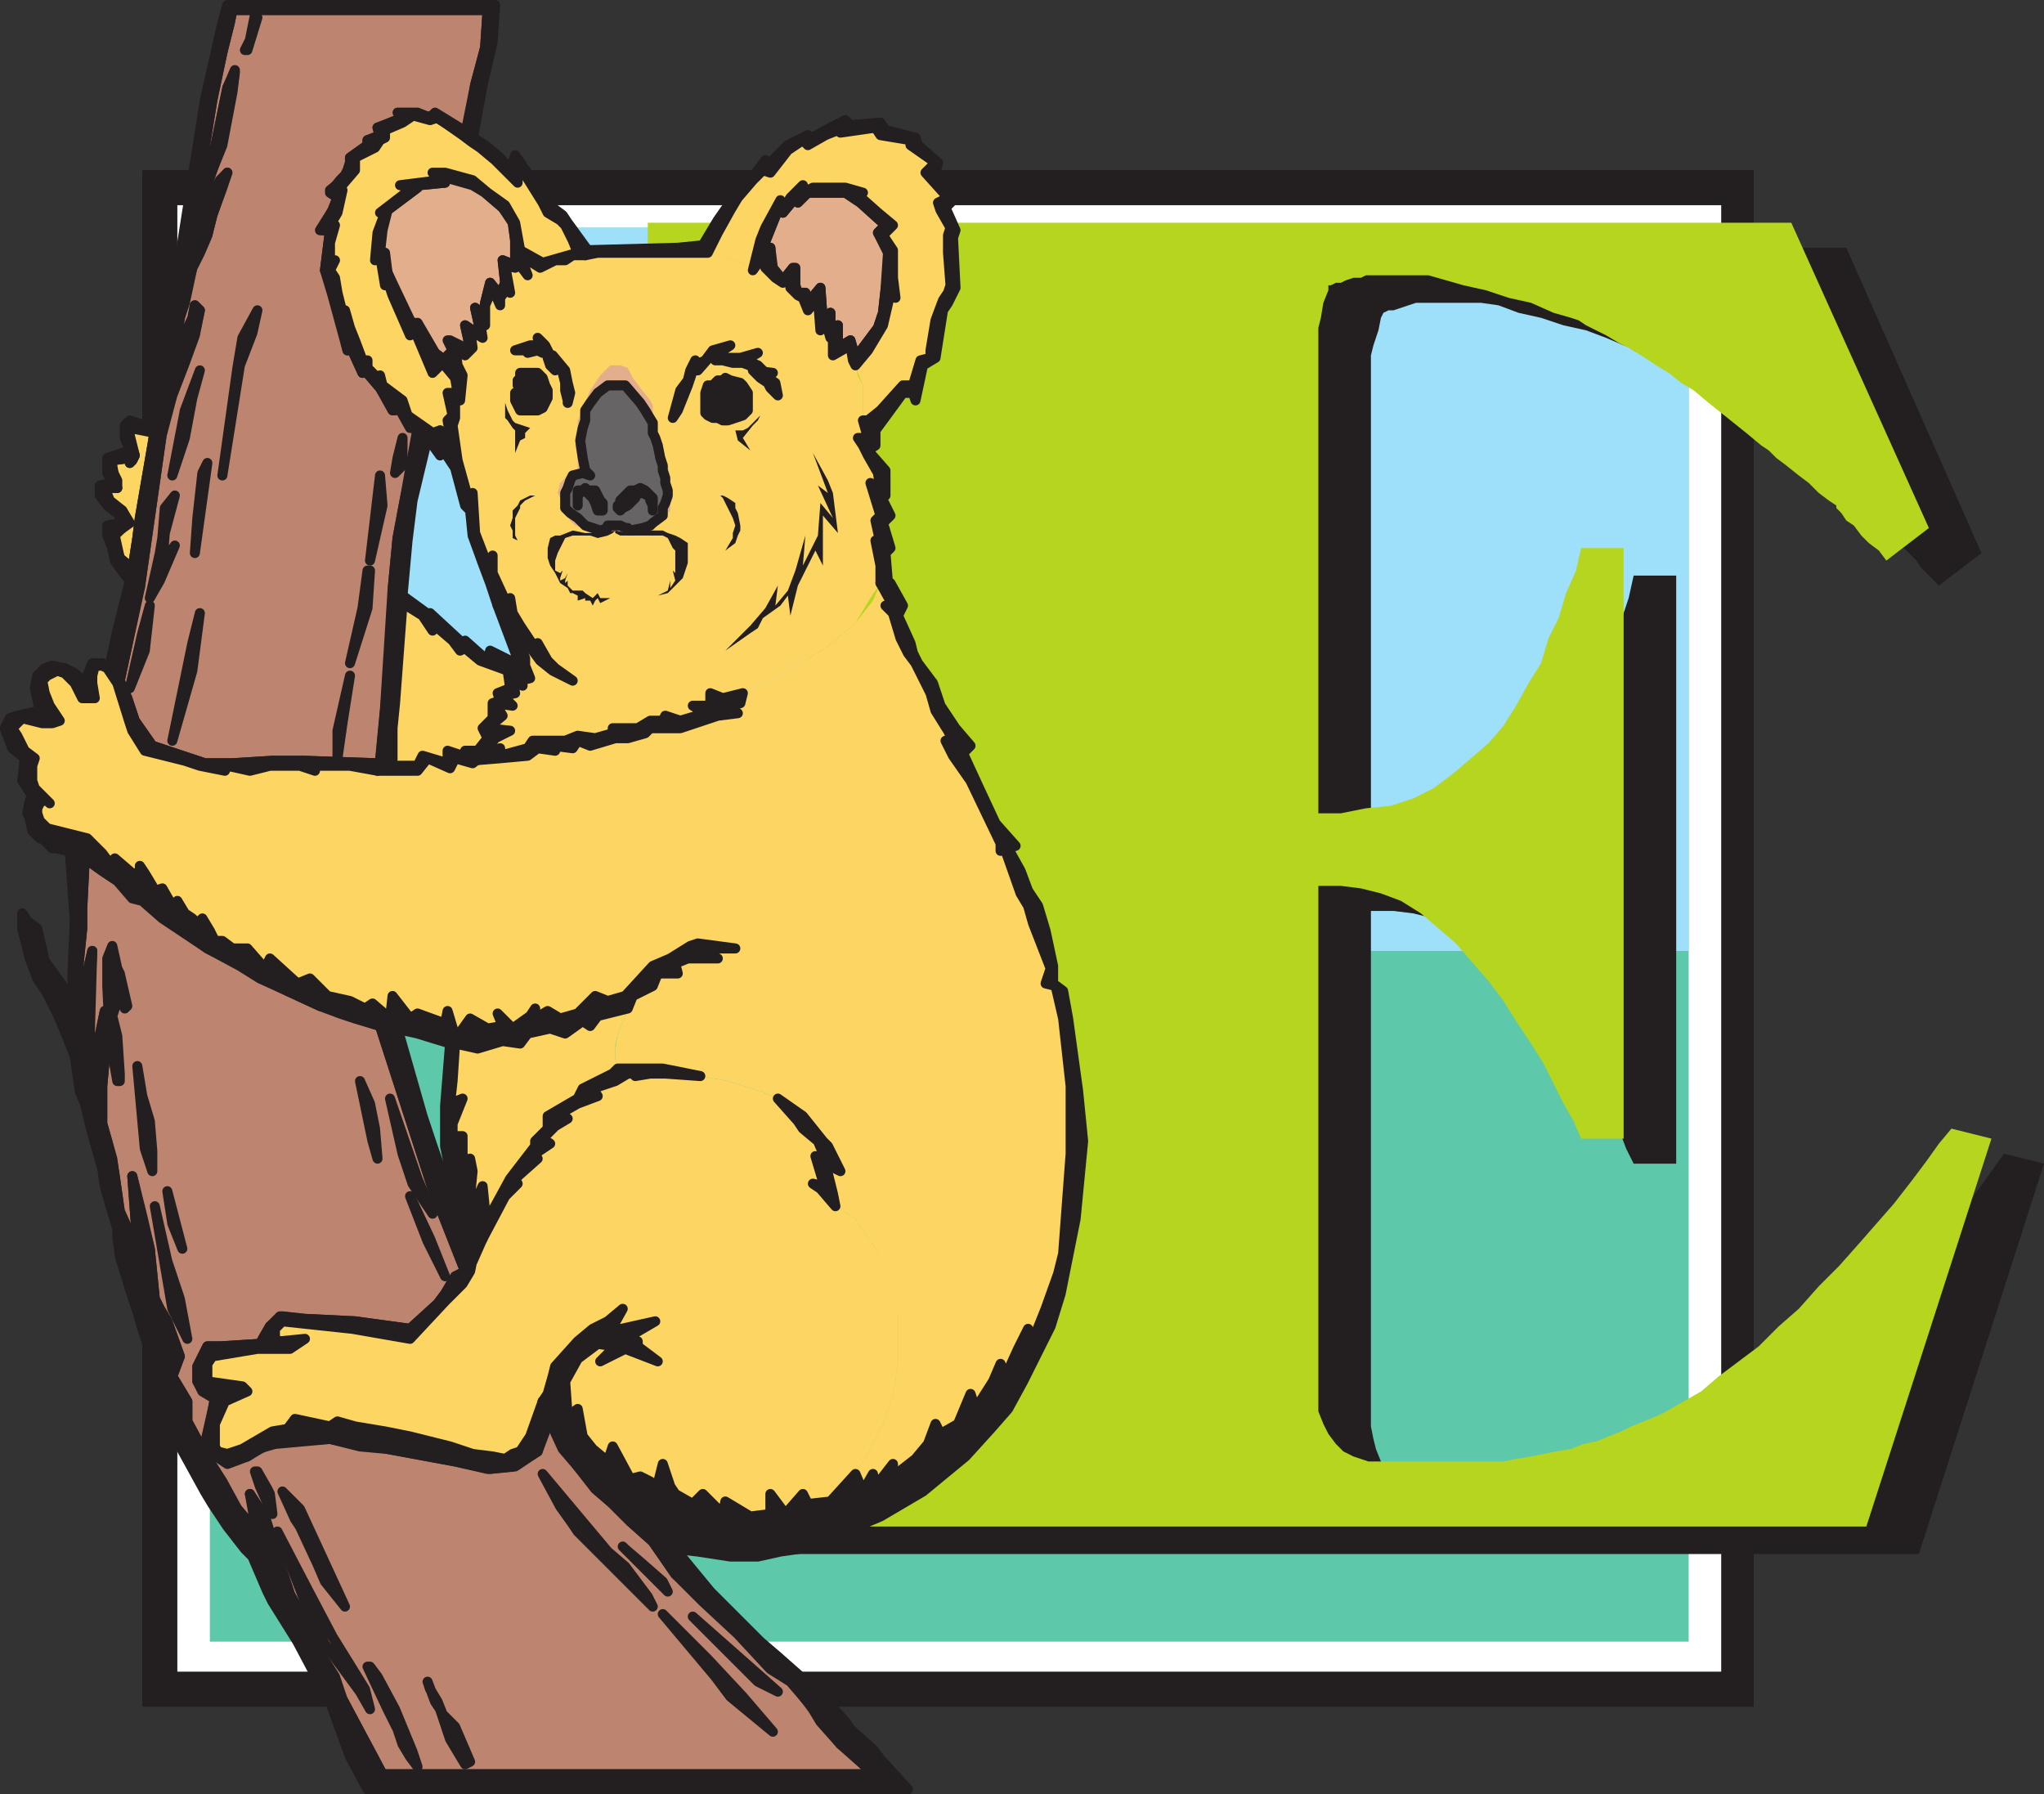 <svg xmlns="http://www.w3.org/2000/svg" width="612.654" height="537.75"><rect width="100%" height="100%" fill="#333333" stroke="none"/><path fill="#231f20" fill-rule="evenodd" d="M42.654 51h483v460.5h-483V51"/><path fill="#231f20" fill-rule="evenodd" d="M47.154 225h474.75v113.25H47.154V225"/><path fill="#231f20" fill-rule="evenodd" d="M47.154 234.75h474.75v93H47.154v-93"/><path fill="#231f20" fill-rule="evenodd" d="M47.154 267.75h474.75V294H47.154v-26.25"/><path fill="#fff" fill-rule="evenodd" d="M53.154 61.5h462.75V501H53.154V61.5"/><path fill="#fff" fill-rule="evenodd" d="M57.654 227.25h453V334.5h-453V227.25"/><path fill="#fff" fill-rule="evenodd" d="M57.654 237h453v88.5h-453V237"/><path fill="#fff" fill-rule="evenodd" d="M57.654 268.5h453v24.75h-453V268.5"/><path fill="#fff" fill-rule="evenodd" d="M63.654 231h442.5v105.75h-442.5V231"/><path fill="#fff" fill-rule="evenodd" d="M63.654 240h442.5v87h-442.5v-87"/><path fill="#fff" fill-rule="evenodd" d="M63.654 271.5h442.5v24h-442.5v-24"/><path fill="#5ec8ab" fill-rule="evenodd" d="M62.904 68.25h443.25V492H62.904V68.25"/><path fill="#9ee0f9" fill-rule="evenodd" d="M62.904 68.25h443.25V285H62.904V68.25"/><path fill="#231f20" fill-rule="evenodd" d="m612.654 348.75-37.5 117h-365.25v-16.5h19.5l9-3h3.75l4.5-1.5 6-4.5 2.25-3 1.5-3.75.75-4.5V111l-.75-4.5-1.5-3-2.25-3-3-3-3-2.25-4.5-1.5h-3.75l-3-3h-25.5v-16.5h343.5l40.5 91.5-12.75 9.75-5.25-5.25-1.5-2.25-4.5-4.5-1.5-2.25-1.5-.75-8.25-8.25-3-2.25-3.75-2.25-3-3-3-1.5-2.25-2.25-7.5-6-3.75-3.75-3.75-3-4.5-3-3.75-3-4.5-3-15-9-3-2.25-3.75-1.5-3-.75-2.25-1.5-2.25-.75-5.25-2.25-6-2.25-6.75-1.5-6.75-2.25-6.75-1.5-6-2.25-5.25-.75h-19.5l-6.75 2.25h-1.5l-1.5.75-.75 1.5-.75 3.75-1.5 4.5-.75 3v144.75h6.75l8.25-.75 7.5-1.5 6.75-1.5 6.75-3.75 6-3.75 5.25-4.5 4.5-4.5 4.5-6 7.5-12 9-20.25 4.5-13.5 1.5-6.75h12.75v176.25h-12.75l-2.25-4.5-2.25-6-3.75-5.25-3-6-3.75-6.75-3.75-6-13.5-18-4.5-5.25-5.25-5.25-6-3.75-5.25-3.75-6.75-3-6-1.5-6-.75h-6.75v154.5l.75 3.75.75 3 1.5 3.75 4.5 4.5 3.75 2.25 3.75 1.5h36.75l3.75-.75 4.5-.75h3.75l3.75-1.5 4.5-.75 7.5-1.5 11.25-4.5 3.75-.75 3.75-1.5 3-1.5 3.75-1.5 3.75-3 5.25-3 6-3.75 5.25-5.25 6-4.5 18-18 6.75-6 5.25-6 6-6.75 5.25-6.75 5.25-6 4.5-6 7.5-10.5 12 3"/><path fill="#b5d51f" fill-rule="evenodd" d="m596.904 341.25-37.5 116.25h-365.25v-15.75h18.75l9-3.75h4.5l7.5-3 3-3 1.5-3 1.5-3.75.75-3.75.75-5.25v-309l-.75-4.5-.75-3.75-1.5-3.75-1.5-3-3-3-3.75-2.25-3.75-.75-4.5-.75-2.25-3h-25.5V66.75h342.75l41.25 91.5-12.75 9.75-2.25-3-3-2.25-2.25-2.25-2.25-3-2.25-1.5-1.5-2.25-1.5-1.5v-.75l-2.25-1.5-3-2.25-3-3-3-2.25-3.75-3-3-2.25-2.25-2.25-2.25-1.5-4.5-3.75-11.25-9-4.5-3.75-3.75-2.25-3.75-3-3.75-2.25-4.5-3-3.75-2.25-3-1.5-3.75-2.25-6-3-2.25-1.5-2.25-.75-5.25-1.5-6.75-3-6.75-1.5-6.75-2.25-6.75-1.5-10.5-3h-18.75l-1.5.75h-2.25l-2.25.75-1.5.75h-1.5l-1.5.75h-.75V87l-1.5 3.75-.75 4.5-.75 3v145.5h6.75l7.5-1.5 7.5-.75 6.75-2.25 6-3 6-4.5 10.5-9 4.5-5.25 3.75-6 3.75-6.75 3.75-6 2.25-7.5 3-6 2.25-7.5 3-6.75 1.5-6.75h12.75v177h-12.75l-2.25-5.25-3-5.25-6-12-3.75-6-4.5-6.75-3.75-6-4.5-6-5.25-6-4.5-5.25-10.5-9-6-3.75-6-2.25-6-1.5-6-.75h-6.75V423l1.5 3.75 1.5 3 2.25 3 2.25 2.25 3 1.5 4.5 1.5h40.5l3.75-.75 4.5-.75 7.5-1.5 4.5-.75 3.75-1.5 3.75-.75 7.5-3 3-1.5 7.5-3 3-1.5 10.5-6 5.25-4.5 12-9 6-6 6-5.25 6-6.75 6-6 6-6.75 10.5-12 5.25-6.75 4.5-6 3.75-5.25 3.75-4.5 12 3"/><path fill="#fdd562" fill-rule="evenodd" d="m256.404 441.75 2.25 5.25 3-5.25.75 4.5 5.25-7.5v3.75l6.75-5.25 3.75-3.75 2.25-6.75 1.5 3 5.25-3 3.75-9 1.5 5.25 5.25-9 2.25-5.25 1.5 3.75 3.75-8.25 3-5.25-1.5 8.25 6.75-15 3.75-10.5.75-6 3-30V325.5l-3-20.25-1.5-9.75-3-.75 1.5-4.5-5.25-13.5-1.5-5.25-2.25-3.75-5.25-12.75h-.75v-2.25l-9-18.75-5.25-7.5-2.25-4.5h2.25l-1.5-3-3.75-6-1.5-5.25-4.5-9-3-3-1.5-4.5-2.25-7.5-2.25-2.25h2.25l-3.75-6.75-2.25 5.25-5.25 6.75-9 7.5-14.25 8.25-10.5 5.25-.75 3-5.25 2.25 4.5 1.5h-6.75l-10.5 3.75-9 .75-1.5 1.5-5.25.75h-3.75l-7.5 2.25-3.75-1.5-1.5 3-6-.75.75.75h-5.25l-2.25 1.5-9 .75-8.25.75-5.25-.75-1.5 3-6.75-3-3 3.75h-12l-7.5-1.5h-11.25v1.5l-3.75-1.5h-9.75l-6 1.5-6.75-1.5v1.5l-8.25-1.5-4.5-1.5-11.25-3-4.5-6-.75-2.25-3.75-12-3-3.75-.75-1.5h-3l-.75 3v2.25l.75 4.5h-3l-1.5-1.5-1.5-3-1.5-2.25-1.5-.75-2.25-.75-4.5 3 1.5 3.75.75 4.5 3 3.75-2.25.75h-3l-6-1.5-1.5 1.5-.75 1.5.75 2.25.75 1.5 2.25 3 2.25 2.25v2.25l-.75 4.5.75 2.25 5.25 4.5-1.5-.75h-1.5l-.75.75-.75 1.5v1.5l.75 3 2.25 1.5 3 .75 9.75 2.25 3.75 4.5 3 3 .75-1.5 5.25 4.5h3v-2.25l1.5 2.25 1.5 3.75.75 1.5 2.25-.75 3 5.25 1.5-1.5 3 3.75 1.5 1.5 2.25 1.5 1.5-1.5 1.5 3.75 2.25 3h2.25l2.25 2.25h4.5l5.25 6 1.5-3 9 7.5 3-1.5 5.25 5.25 7.5 1.5 3.75 2.25 2.25-1.5 6 4.5v-6.75l6 6.75 2.25-1.5 7.5 3 .75-3.75 3 7.5 3.75-5.25 5.25 3 4.5-1.5-1.5-3 4.5 3.75 5.25-3 1.5-3v3.75l3.75-2.25 3.75 2.25 5.25-1.5 5.25-5.25 3.75 1.5 5.25-1.5 8.25-9 5.25-2.25 6-3.75 3-.75 10.5 1.5h-12l6.75 3h-9l-3.75 1.5 1.5 3h-6l-2.25 3.75-6 3-1.5 3-.75 3-2.25 5.25-.75 4.5v3l.75 3h13.5l11.25 2.25 8.25 1.5 9.75 3 5.25 2.25 7.5 5.25 6 7.5 1.5 1.5 3.75 7.5-4.5-2.25 1.5 9 1.5 3.75 6 3.75 3 4.5 3.75 5.25 3 7.5 3 12v14.25l-1.5 9.75-3 8.25-4.5 9-3.75 6m-120-329.25-3.75-3.75-3 2.25-6-13.5-.75 3-5.25-12-1.5-5.25-.75 2.25-1.5-9-1.5 1.5 1.5-8.25 1.5-6h-1.5l9.75-7.5-3-.75 11.25-1.5-2.25-2.25h3.75l9 2.25 3.75 3.75 5.25 3.75 3 4.5 1.5 9 6.75 3 10.5-2.25-1.5-3.75-2.25-3.75-2.25-2.25-3-2.25-1.5-3-7.5-12v6l-6.75-6.75-4.5-3-2.25-2.25-3-2.25-7.5-4.5h-3l-7.5-1.5 2.25 1.5-2.25.75-5.25 2.25v2.25l-1.5.75-2.25 3-6 2.25.75.75v3l-4.5 6 .75.75-2.25 6-1.5 3.75h.75l-.75 6V81l.75-3-.75 3 .75 2.25.75 4.5 2.25 6 .75-.75 1.5 5.25.75 3 3 6.75 1.5-.75v3l3 2.25.75-.75.75 3.75 6 3.75 1.5 4.5 7.5 6 2.25-.75 3 6-.75-9.75.75-.75-.75-7.5 3 .75-.75-5.25m122.25 13.5h2.25l3-3 6.75-7.5h3l2.25-7.5 3-1.5V105l1.5-9.75 3.75-7.5.75-2.25-.75-9.75V70.5l.75-3-2.25-4.5-1.5-2.25 3-1.5-6-8.25 2.25-2.25-7.5-5.25V42l-9-2.25-1.5-1.5-10.5.75h-.75l-3.75 1.5-5.25 3-1.5-1.5-4.5 3-5.25 6-2.25-.75-3 3.75-3.75 5.25-3 3-3 7.5-3.75 6h2.25l3 1.5 3 .75 3.75 1.5 1.5 1.5 2.25-9 1.5-4.5 4.5-8.25.75 3.75 2.25-4.5 3.75-3.75V57l3-1.5 9.75.75 5.25.75-2.25.75 6.75 6 4.5 3.75-3 3 3 4.5v8.25l.75 5.25-1.5-.75-2.25 9.75-4.5 7.5-3.75 4.5.75 2.25 1.5 3.75V126"/><path fill="#fdd562" fill-rule="evenodd" d="M136.404 312.75V324l-.75 6.75 3-1.5-2.25 6.75v4.5h2.25v5.25l.75 4.5 1.5-3 .75 3.75-.75 7.5 1.5 3.75 2.25-6.75.75 7.5.75 3 2.25-4.5 4.5-7.5 7.5-10.5V342l3.75-3.75v-3.75l9-5.25 1.5-3 9-4.5 1.5-2.25-.75-2.25v-3.75l.75-3.75 2.25-5.25.75-3-9 3-2.25 2.25-2.25-.75-5.25 3.75-4.5-1.5-6.75 1.5-2.25 2.25-4.5-.75-8.25 2.25-6.75-.75m-18.75-84-.75-4.5.75-6.75v-6.75l3-30 6 4.5 2.25 3.75.75-1.5 5.25 4.5 2.25 3 1.5-.75 4.5 3.75 8.25 3 1.5 5.25-4.5 1.5.75 2.25-2.25.75.75 4.5-3 3 1.5 3-3.75 3.75-3-.75.75 3-6.75-2.25v3l-6.75-2.25-2.25 3.75-6.75-.75"/><path fill="#bd846f" fill-rule="evenodd" stroke="#231f20" stroke-linecap="round" stroke-linejoin="round" stroke-miterlimit="10" stroke-width="3" d="m25.404 257.25-.75 15v6l-1.5 14.25 1.5 7.5.75-5.25 2.25-9.75-.75 25.5v9l.75 1.5 3.75-18v14.25l-.75 8.25v11.25l3 10.5 2.25 15.75 3 6.75 2.25 3-1.5-20.25 3 12 2.25 9.75 1.5 15 1.5 3 2.25 3.75 3.75 10.5-2.25 6 4.5 7.5v6l5.25 9.75 5.25 8.25 4.5 8.25 4.5 5.25 2.25 2.25-3-12 4.5 6.75 5.25 16.5 2.25 6.75 3 5.25 1.5 3.75 2.25 2.25 3 7.5 3.75 6 2.25 6.75 12 22.5h147.75l-3.75-3.75-6.75-5.25-5.25-6.75-2.25-3.75-3-3-3.75-5.25-6-4.5-9.75-10.5-10.5-9-9-8.25-6.75-9.75-6.75-6-5.25-5.25-5.25-4.5-5.25-6.75-3.75-5.25-5.25-9.75-.75 4.5-2.25 6-6.75 4.5-7.5.75-10.5-2.25-20.25-3.75-7.5-1.5-9.75-1.5-16.5.75-4.5 2.25-3.75 2.25-6 1.5-4.5-2.25-2.25-3 2.25-9.75.75-3.75-3-2.25-2.25-3v-4.5l3-6h4.5l11.25-.75 3-5.25 3.75-3 6.75.75 15 .75 16.5 2.25 8.25-7.5 2.25-3 3-4.5 3-2.25-9.75-24.75-15.75-48.75-6.75-2.25-4.5-2.25-6.75-1.5-9.75-4.5-7.5-3.75-6-3.75-10.5-5.25-13.5-9.75-6-5.25-3-.75-4.5-4.5-4.5-3-5.25-3.75m114-216.75 3-15 3-11.25.75-11.25h-76.5l-.75 3.75-2.25 9-3 14.25-4.5 27.75 1.5-3.75 3.75-9.75 3.75-18 2.25-5.25-.75 6-3.75 16.5-2.25 7.5-1.5 3.75-1.5 6-.75 3.75-1.5 5.25-.75 5.25 3-6.75 3-7.5 1.5-5.25.75-1.5 2.25-2.25-1.5 3.75-3 9-1.5 6-2.25 5.25-2.25 4.5-3 10.5-1.5 9-1.5 5.25-2.25 6.75 3.75-6.75 4.5-9.75.75-3.75 1.5 1.5-1.5 6.75-3.75 9-3 9-3 11.25-6.75 47.25-6 27.75 2.25 5.25 2.25 6.75 5.25 7.5 15.75 5.25h8.25l12-.75h9.75l21.75.75.75-.75 1.5-15.75 2.25-35.25 1.5-15.75 2.25-12 3.75-21h-2.25l-3.75-6.75-1.5 1.5-3.75-6.75-4.5-5.25-.75.75-3.75-8.25-.75 1.5-4.5-16.5-2.25-7.5 1.5-12h-3l3.75-6 1.5-3.75-2.25-1.5 3-3.75 2.25-2.25.75-3v-1.5l5.25-3.75V42l3.75-.75-.75-3 7.5-2.25-1.5-2.25 5.25.75 3.75.75 1.5-.75 9.75 6"/><path fill="#fdd562" fill-rule="evenodd" d="m170.904 424.5 2.25-1.5 1.5 7.5 3 4.5 4.5 3 1.5-4.5 5.25 9.75 3-.75 3 1.5.75 5.25 1.5-4.5 1.5-6 2.25 7.5 6.75 4.5 3-3 6 6 .75-3.75 7.5 4.5 6-.75v-6l4.5 6 5.25-6 1.5 3 6.75-.75 7.5-8.25 3.75-6 4.5-9 3-8.25 1.5-9.75V394.5l-2.25-12-3.75-7.5-3.75-5.25-3-4.5-6-3.75-4.5-5.25-2.25-1.5 3 .75V354l-2.25-7.5 3 .75-2.25-5.25-6-5.25-6-7.5-5.25-2.25-9.75-3-8.25-1.5-10.5-.75h-4.5l-4.5.75v-.75h-2.25l-3.75 2.25-6.75 2.25 1.5 2.25-6 2.25-5.25 3 2.25 1.5-3.75 2.25-3.75 3.75 2.25 1.5-6 5.25h2.25l-6.75 6 .75 1.5-3.75 3.75-6.75 12-2.25 6.75-1.5 3-2.25 3.75-5.25 5.25-9.75 11.25-17.25-3-21.75-2.25-1.5 1.5v3.75l.75.75 7.5-.75-4.5 3h-9l-9.75 1.5-4.5.75-1.5 2.25V414l11.25 1.5.75.75-6.75 3.75-2.25 6.75-.75 6 1.5 2.25 2.25.75 5.25-2.25 8.25-4.5 4.5-1.5 2.25-2.25 10.5 1.5 2.25-.75 6 .75 8.25 2.25 4.5.75 3.75.75 12 2.25 6.75 3 5.25.75 4.5.75 2.25-1.5 1.5-.75 3-4.5 3.75-10.5 1.5-2.25 1.5-5.25.75-3 6.75-7.5 4.5-3.75 4.5-2.25 5.25-3.75-4.5 7.5 13.5-3.75-8.25 5.25 3.75.75v1.5l5.25 4.5-9.75-3.75-6.75 3.75 3.75-4.5-5.25-.75-6 4.5-3 6.75.75 10.5m93-249.75v-5.25l-1.5-8.25 1.5.75-1.5-6.75 1.5-.75-3-9.75 3 2.25-.75-5.25-3-5.25-1.5-3-1.5-2.25h3l-1.5-5.25v-10.5l-1.5-3-.75-3-1.5-1.5v-4.5l-5.25 3V99l-.75 2.25-1.5-5.25-1.5 3-.75-10.5-3 4.5-1.5-4.5h-1.5l-2.25-2.25v-3l-2.25 1.5-2.25-1.5-3-3v-4.5l-3.75 5.25-1.5-1.5-3.75-1.5-3-.75-2.25-1.5h-35.25l-4.5.75h-3.75l-2.25 1.5h-3l-3.75 2.25-6-3.75 1.5 6-2.25-3-1.5.75-3-.75 1.5 8.25-.75-1.5-1.5 2.25v3l-3-5.25-1.5 5.25v6l-2.25-.75 1.5 4.5-4.5-2.25.75 5.25-2.25 1.5-3-2.25.75 6 1.5 3-.75 7.5-1.5-.75v6l-.75 2.25 1.5 10.5 3.75 12.75.75-3 .75 12 3.75 9.75 1.5-3v5.25l4.5 9.75.75-3 .75 5.25 2.25 3.75 6.75 9-1.5-3.75 3 5.25 2.25 2.25 5.25 3.75-6-3-3-3-9-11.25 3.75 9.75v3l1.5 3.75-3 .75.75 1.5-3-1.5.75 3.75-3.75.75 3 3-5.25-.75 2.25 3.75-4.5 3.75h6.75l-4.5 3-3 4.5-3.75 2.25 8.25-3.75.75 2.25 8.25-2.25 1.5-2.25h9.75l3-1.5 5.25.75 5.25-.75v-2.25h8.25l3-2.25h3.75l.75-1.5 4.5 1.5 7.5-1.5-3.75-3h5.25v-3.75l3.75 2.25 6-2.25 10.5-5.25 14.25-8.25 9-7.5 4.5-7.5 3-4.5"/><path fill="#231f20" fill-rule="evenodd" d="m224.904 189.75 2.25-1.5 1.5-3 5.25-3.75 2.25-3 .75 6 2.25-9 5.25-10.5 2.25 4.5v-15l4.5 5.25-1.5-12-1.5-3.75-4.5-8.25 4.5 12-3-2.25 4.5 9.75-3.75-4.5-.75 9.75-4.5 9 .75-9-3 10.5-2.25 6-3.75 4.5.75-6-3.75 6.75-4.5 5.25-7.5 7.5 7.5-5.25"/><path fill="#e3ae8c" fill-rule="evenodd" stroke="#231f20" stroke-linecap="round" stroke-linejoin="round" stroke-miterlimit="10" stroke-width="3" d="M154.404 75.75V72l-.75-6-3-3.75-5.25-4.5-3.75-3-9.75-2.25 1.5 2.25-7.5.75-.75.75-9 6.75-1.5 6-.75 6.75h1.5l.75 6 7.5 15.75 1.5-.75 5.25 9 3 2.25 3 1.5-1.5-3 .75-1.5-.75-3 4.5 2.25h1.5l-1.5-6.75 2.25 1.5h2.25l-1.5-6.75 2.25 3 .75-4.5 1.5-6 3 3.75 1.5-3.75-.75-6.75 3.75 1.5v-3.75"/><path fill="none" stroke="#231f20" stroke-linecap="round" stroke-linejoin="round" stroke-miterlimit="10" stroke-width="3" d="m110.904 512.25-1.5-6-9.75-15.75-7.5-14.25-9-17.25 8.25 21 3.75 8.25 2.25 4.5 10.5 14.25 3 5.25"/><path fill="#e3ae8c" fill-rule="evenodd" d="m179.904 159.75 4.5-.75v-1.5h-2.25l-3 1.5-1.5-.75-3-.75-1.5-1.5-1.5-.75-.75-1.5-1.5-2.25-.75-1.5v-1.5l.75-3 1.5-1.5.75-1.5 3-.75 2.25.75-2.25-1.5-.75-3.75-.75-6 1.5-3 .75-4.5 3-6 2.25-2.25h6l2.25 1.5 2.25 3.75 2.25 3 2.25 2.25v3.75l1.5 3.75v3.75l1.5 3.75 1.5 7.5-.75 3-1.5 3-3 3-3 .75-2.25.75-3-.75-1.5-.75h-.75v1.5l3.75.75 2.25-.75 4.5-.75.75-.75 2.25-1.5 3-3v-2.25l.75-1.5-.75-3v-3l-.75-3.75-1.5-2.25v-3.75l-1.5-2.25V126l-1.5-1.5v-3l-.75-1.5-3-3.75-2.25-3-1.5-3-2.25-.75h-3l-3 3-3 4.5-1.5 3.75-.75 2.25-1.5 3v3.75l-.75 3.75.75 3.75V141l-2.25.75-3 3-.75 3 .75 1.5v3l1.5 1.5 1.5 2.25 1.5 1.5 2.25.75 5.25 1.5"/><path fill="#e3ae8c" fill-rule="evenodd" stroke="#231f20" stroke-linecap="round" stroke-linejoin="round" stroke-miterlimit="10" stroke-width="3" d="m256.404 107.25-1.5-5.25-3.75 2.25V97.5l-2.25 2.25v-6l-2.25 3-.75-10.5-3.75 4.5-.75-3h-2.25l-.75-2.25v-5.25l-3.75 3.75-3-3.75-.75-6-3.75 3.75 6-15 1.5.75 3.75-4.5.75.75 3-2.25h11.25l4.5 3 7.5 6.75-2.25 2.25 3 6-.75 11.25-.75 6.75-1.5 4.5-6.75 9"/><path fill="#fdd562" fill-rule="evenodd" stroke="#231f20" stroke-linecap="round" stroke-linejoin="round" stroke-miterlimit="10" stroke-width="3" d="m39.654 171 1.5-9.75.75-6 3.75-21.75.75-4.5-7.5-.75-.75 1.5 2.25 6.75-.75 1.5-.75.75v-1.5l-6 .75v1.5l2.25 4.5v2.25h-3.75l.75 3.75 4.5 3 1.5 3.75-3.75 3.75 1.5 6.75 3.75 3.75"/><path fill="none" stroke="#231f20" stroke-linecap="round" stroke-linejoin="round" stroke-miterlimit="10" stroke-width="3" d="m195.654 481.5-1.5-3-6.75-9-5.25-4.5-19.5-23.25 5.25 9.75 3.75 5.25 1.5 2.25 22.5 22.5m36 37.5-9-10.5-10.5-11.25-13.5-13.5 15.75 18.75 4.5 6 12.75 10.5m-128.25-37.5-13.5-29.25-5.25-5.25 3.75 8.25 1.5 2.25 5.25 11.25 2.25 5.25 6 7.5m21.75 48-1.5-4.5-5.25-12.75-5.25-9.75-2.25-3h-.75l6 12.75 3 6 1.5 4.5 2.25 3.75 2.25 3m108-22.5-25.5-22.5 19.5 19.5 6 3m-93.75 21.75 1.5-.75-4.5-10.5-3.75-3.75-1.5-3.75-2.25-3.75-.75-2.25 2.25 6 1.5 2.25 3 9 4.5 7.5"/><path fill="#231f20" fill-rule="evenodd" d="M184.404 159v.75l1.5.75h12.75l1.5.75 1.5 3 .75.75v6.75l-.75-.75.75 3-1.5 2.25V174l-.75 3-3 1.5 3-.75 4.5-4.5 1.5-4.5v-6l-2.25-1.5-1.5-.75-2.25-.75-1.5-.75h-5.25l-3.75.75h-1.5l-3.75-.75m0 0-4.5.75h-4.5l-3.75-.75-3.75 1.5h-1.5l-1.5.75-.75 3v3l.75 2.25 1.5 2.25 1.5 3 2.25 1.5.75 1.5h.75l1.5.75v1.5l2.25-.75v.75h1.5l.75 1.5.75-1.5.75-.75.75 1.5 3-1.5h-3l-.75-1.5-1.5 1.5-2.25-1.5-.75-.75h-3l-1.5-1.5V174l-.75.75V174l.75-2.25-.75 1.5-1.5.75v-.75l.75-2.25-.75.75-1.5-.75v-3l.75-2.25 2.25-4.5 2.25-.75h5.25l2.25.75 3-.75 1.5-.75.75-.75m33 6 3-2.25.75-2.25.75-1.5v-1.5l-.75-3.75-.75-1.5v-1.5l-2.25-1.5-1.5-.75h-.75l.75.75 3 6 .75 2.25-.75 2.25v1.5l-2.25 3.75m-63-29.25 1.5-3.75 1.5-.75v-1.5l1.5-1.5-4.5-1.5-.75-.75-1.5-3-.75-2.25v4.5l.75.75 1.5 2.25.75.75v6.75"/><path fill="#231f20" fill-rule="evenodd" stroke="#231f20" stroke-linecap="round" stroke-linejoin="round" stroke-miterlimit="10" stroke-width="3" d="m200.154 477-1.5-3-6-5.25-5.25-4.5-.75-.75 13.5 13.5"/><path fill="#231f20" fill-rule="evenodd" d="M154.404 160.5v-5.25l1.5-3v-.75l1.5-1.5 3-1.5h-1.5l-3 1.5-.75 1.5-1.5 1.5v2.25l-.75 2.25.75 1.5v2.25l1.5.75-.75-1.5"/><path fill="#231f20" fill-rule="evenodd" stroke="#231f20" stroke-linecap="round" stroke-linejoin="round" stroke-miterlimit="10" stroke-width="3" d="m81.654 453.75-.75-6-.75-1.5-3-5.25h-.75l1.5 4.5 3.75 8.25"/><path fill="#231f20" fill-rule="evenodd" d="m224.904 135-2.25-3.75 3-3.75 1.5-1.5.75-1.5-3.75 3.75-1.5.75h-2.25l.75 3 3.75 3"/><path fill="#231f20" fill-rule="evenodd" stroke="#231f20" stroke-linecap="round" stroke-linejoin="round" stroke-miterlimit="10" stroke-width="3" d="m74.154 15 3-9.75-.75-.75-1.5 7.5-1.5 3h.75"/><path fill="#fff" fill-rule="evenodd" d="M161.154 117.75V117l-.75-1.5-1.5-.75-.75.75-.75 1.5.75.75h3m55.5-.75-.75.75h-.75v1.5l1.5 1.5 1.5-1.5v-1.5l-.75-.75h-.75"/><path fill="#676465" fill-rule="evenodd" stroke="#231f20" stroke-linecap="round" stroke-linejoin="round" stroke-miterlimit="10" stroke-width="3" d="m179.154 117.75-2.25 3-1.5 2.25v3l-.75 2.25-.75 3.75.75 5.25.75 3.75 1.5 1.5-2.25-.75-3 .75-.75 1.5-.75 2.25-.75 1.5v4.5l1.5 1.5 2.25 1.5 2.25 2.25 4.5 1.5 2.25-.75v-.75h3.75l1.5.75h.75l.75.75 3.75-.75 2.25-.75.75-.75 3-2.25v-2.25l.75-1.5.75-2.25V147l-.75-2.25v-1.5l-.75-2.25v-1.5l-.75-2.25-.75-3.75-.75-2.25-.75-1.5v-3l-2.25-3.75-1.5-2.25-4.5-5.25h-5.25l-3 2.25"/><path fill="#231f20" fill-rule="evenodd" stroke="#231f20" stroke-linecap="round" stroke-linejoin="round" stroke-miterlimit="10" stroke-width="3" d="m202.404 464.25 6.75.75 9.75 1.5h8.25l6.75-1.5 5.25-.75 10.5-3.75 14.25-6 12.75-7.5 12.75-10.5 7.5-8.25 5.25-6 4.5-8.25 8.25-16.5 3-9.75 4.5-22.5 2.25-23.25-1.5-15-3-21.75-1.5-8.25-3-2.25v-5.25l-2.25-10.5-2.25-7.5-3-4.5-2.25-6-3.75-6.75 2.25-.75-6-6.75-5.25-11.25-4.5-9.75 2.25-2.25-4.5-5.25-4.5-6.75-2.25-6.75-4.5-6-1.5-3-.75-3-3.75-8.25 1.5-3-3.75-6.75h-3l3.75 6.75h-2.25l2.25 2.25 2.25 7.5 2.25 4.5 2.25 3 4.5 9 1.5 5.25 3.75 6 1.5 3h-2.25l2.25 4.5 5.25 7.5 9 18.75V255h1.5l4.5 12.75 2.25 3.75 1.5 5.25 5.25 13.5-1.5 4.5 3 .75 2.25 9.75 2.25 20.25v20.25l-2.25 30-1.5 6-3.75 10.5-6 15 .75-9-3 6-3.75 8.25-1.5-3.75-2.25 5.25-5.25 8.25-1.5-4.5-3.75 9-5.25 3-1.5-3-2.25 6-3.75 4.5-6.75 5.25v-3.75l-5.25 6.75-.75-3.75-3 5.25-2.25-5.25-7.5 8.25-6.75.75-1.5-3-5.25 6-4.5-6v6l-6 .75-7.5-4.5-.75 3.75-6-6-3 3-5.25-3-1.5-2.25-2.25-6.75-1.5 6-1.5 4.5-.75-5.25-3-1.5-3 .75-5.25-9.75-1.5 4.5-4.5-3.75-3-3.75-1.5-8.25-3 2.25-7.5-4.5 1.5 4.5 4.5 9.75 4.5 5.25 5.25 6 10.5 10.5 6.75 6 6.75 2.25"/><path fill="#231f20" fill-rule="evenodd" stroke="#231f20" stroke-linecap="round" stroke-linejoin="round" stroke-miterlimit="10" stroke-width="3" d="m25.404 257.25-4.5-2.25 1.5 21-.75 17.25.75 6.75-3-3.75-6-8.25-2.25-9.75-3-2.25-1.5-2.25v4.5l2.25 9 2.25 6 3 4.5 3 6 2.25 5.25 3 7.5 1.5 10.5 1.5 3.75 2.25 9 3 10.5.75 5.25 1.5 5.25 2.25 7.5v2.25l.75 6 3 9.75 2.25 6.75 1.5 5.25 3 9V411l3 10.5 4.5 10.5 8.25 15 2.25 3.75 4.5 6.75 5.25 6.75 2.25 2.25 4.5 10.5 1.5 3 7.5 12 6.75 12.75 3 5.25 6 16.5 5.25 9.75h162l-8.25-9-2.25-3-6.75-6-1.5-2.25-7.5-8.25-12.75-11.25-5.25-4.5-15-15-10.5-12.75-6.75-2.25 6.75 9.75 8.25 8.25 10.5 9.75 9.75 10.5 6 3.75 4.5 5.25 2.25 3 2.25 3.75 6 6.75 6.75 6 3 3h-147l-12-22.5-3-6.75-3-6-3-6.75-2.25-3-2.25-3.75-2.25-5.25-7.5-22.5-4.5-7.5 2.25 12.75-1.5-3-4.5-5.25-5.25-7.5-4.5-9-5.25-9.75v-6l-4.5-7.5 2.25-6-3.75-10.5-2.25-3.75-1.5-3-1.5-15-2.25-9-3-12.75 1.5 20.25-2.25-3-3-6.75-1.5-10.5-.75-4.5-1.5-6-1.5-5.25V325.5l.75-8.25V303l-3.75 18-.75-1.5-.75-9 1.5-25.5-2.25 9.75-.75 5.25-1.5-6.75 1.5-15v-6l.75-15"/><path fill="#231f20" fill-rule="evenodd" stroke="#231f20" stroke-linecap="round" stroke-linejoin="round" stroke-miterlimit="10" stroke-width="3" d="m25.404 257.25 5.25 3.75 4.5 3 4.5 5.25 3 .75 6 5.25 13.5 9 9.75 5.25 6 3.75 8.25 3.75 9.75 4.5 6 2.25 4.5 1.5 7.5 2.25 4.5.75 6.75 1.5 9.75 3-1.5 18.75v12l2.25 11.25 5.25 21.75.75 1.5 3-6.75 1.5-5.25-.75-3-.75-7.5-3 6.75-.75-3.75.75-7.5-.75-3.75-1.5 3-.75-4.5v-5.25h-3v-3.75l3-7.5-3.75 1.5.75-6.75.75-11.25v-2.25l-2.25-7.5-.75 3.75-8.25-3-2.25 1.5-5.25-6.75-.75 6.75-5.25-4.5-2.25 1.5-4.5-2.25-6.75-1.5-5.25-5.25-3.75 1.5-8.25-7.5-1.5 3-5.25-6h-4.5l-3-2.25h-2.25l-1.5-3-2.25-3.75-1.5 1.5-1.5-1.5-2.25-1.5-2.25-3.75-1.5 1.5-3-5.25-2.25.75-.75-1.5-2.25-3.75-1.5-2.25v2.25h-2.25l-5.25-4.5-1.5 1.5-2.25-3-4.5-4.5-12-3-2.25-2.25-.75-2.25v-1.5l.75-1.5.75-.75h1.5l.75.75-4.5-4.5-.75-2.25v-4.5l.75-2.25-3-2.25-2.25-4.5-1.5-2.25 3-3 6 1.5h3l2.25-.75-3-4.5-1.5-3.75-.75-3.75 1.5-1.5 3-1.5 2.25.75 3 3 2.25 4.5h3.75l-.75-4.5v-2.25l.75-3h2.25l1.5.75 3 4.5 3.75 12 .75 2.25 3.75 6 12 3 4.5 1.5 7.5 1.5.75-1.5 6.75 1.5 6-1.5h9l4.5 1.5-.75-1.5h11.25l8.25 1.5v-2.25l-22.5-.75h-9l-12 .75h-8.25l-15.75-5.25-5.25-7.5-2.25-6.75-2.25-5.25-3.75-4.5-1.5-.75h-3l-1.5 3.75-1.5 1.5-2.25-2.25-3-1.5-3.75-.75-2.25.75-2.25 2.25-.75 3.75 1.5 6.75-6.75 1.5-2.25.75-1.5 3 2.25 6 3.75 3-.75 6.75 3 4.5-.75 1.5-.75 3.75.75 1.5.75 3.75 2.25 2.25h.75l3 3h1.5l3 .75 5.25 2.25m240.75-82.5-.75-9 1.5-1.5-2.25-7.5 2.25-2.25-3-6h1.5V141l-5.25-6 2.25-1.5V129l8.25-11.25h3l.75 2.25 2.25-10.5 3.75-2.25 2.25-14.25 1.5-2.25 2.25-4.5-.75-15 .75-2.25-3-6.75 2.25-2.25-3.75-4.5-1.5-3.75.75-3-6-5.25-.75-2.25-9-2.25-1.5-2.25-9 .75-1.5-1.5-4.5 2.25-6.75 3.75v-1.5l-6 3-5.25 5.25-1.5-.75-4.5 6-4.5 4.5-5.25 7.5-4.5 7.5-7.5.75-27.75.75v1.5l3.75-.75h33l3-6 3.75-6.75 2.25-3.75 4.5-5.25 3-3 2.25.75 5.25-6.75 4.5-3 1.5 1.5 5.25-3 3.75-1.5.75.75 10.5-1.5 1.5 2.25 9 1.5v1.5l7.5 5.25-3 3 6.75 7.5-3 1.5.75 2.25 3 5.25-.75 2.25v5.25l.75 9.75-.75 2.25-1.5 2.25-2.25 6-1.5 9v2.25l-3 .75-2.25 7.5h-3l-6.75 7.5-3.75 3h-1.5l1.5 5.25h-3l1.5 2.25 1.5 3 3 5.25.75 5.25-3-2.25 3 9.75-1.5 1.5 1.5 6.75-1.5-.75 1.5 7.5v5.25h2.25"/><path fill="#231f20" fill-rule="evenodd" stroke="#231f20" stroke-linecap="round" stroke-linejoin="round" stroke-miterlimit="10" stroke-width="3" d="m176.154 75-3 .75-10.5 3-6.75-3.75-1.5.75v3.75l-3.75-1.5.75 6.75-1.5 3.75-3-3.75-1.5 6-.75 4.5-2.25-3 1.5 6.75h-2.25l-2.25-1.5 1.5 6.75h-1.5l-5.25-2.25 1.5 3-1.5 1.5 2.25 3v3.75l.75 4.5h-3l1.5 6.75-1.5 1.5 1.5 9-3.75-6v4.5l4.5 6.75 3 11.25 1.5 1.5.75 7.5 3 8.25 2.25 6 2.25 6.75 4.5 5.25 8.25 11.25 3.75 3 6 3-5.25-3.75-2.25-2.25-3-5.25.75 3.75-6-9-2.25-3.75-.75-4.5-.75 2.25-4.5-9.75v-5.25l-1.5 3-3.75-9.75-.75-12-.75 3.75-3.75-13.5-1.5-10.5.75-2.25v-6l1.5.75.75-7.5-1.5-3-.75-6 3 3 2.25-2.25-.75-5.25 3.75 2.25-.75-4.5 1.5.75v-6l2.25-5.25 2.25 5.25v-2.25l2.25-3 .75 1.5-1.5-8.25 3 .75 1.5-.75 2.25 3-2.25-6 6 3.75 4.5-2.25h3l2.25-1.5h3.75l.75-1.5m-34.5-33 3-16.5 3-12.75.75-11.25h-80.25l-1.5 5.25L61.404 30l-7.5 47.25L51.654 90l-3 16.5-1.5 14.25-1.5 7.5 3 1.5 3-11.25 3.75-9.75 3-8.25 1.5-7.5-1.5-1.5-.75 4.5-4.5 9.75-3 6v-2.25l3-9 .75-5.25 1.5-4.5 2.25-10.5 2.25-4.5 2.25-5.25 1.5-6 3-8.25 1.5-4.5-1.5 2.25-1.5 1.5-1.5 6-2.25 6.75-3.75 6.75.75-5.25 1.5-5.25 1.5-3.75.75-5.25 1.5-4.5 3-7.5 3-15.75.75-6-2.25 4.5L64.404 45l-3 9-2.25 3.75 4.5-27.75 3-14.25 2.25-9 .75-3.75h76.5l-.75 11.25-3 11.25-2.25 15 1.5 1.5m22.5 382.5-1.5-4.5-3.75 10.5-3 4.5-2.25.75-2.25 1.5-3.75-.75-6-.75-6.75-2.25-12-3-7.5-1.5-9-1.5-5.25-1.5-2.25 1.5-10.5-2.25-2.25 3-4.5.75-9 5.25-4.5 1.5-3-.75-.75-1.5v-6.75l3-6.75 6.75-3-1.5-1.5-10.5-1.5v-5.25l1.5-2.25 13.5-2.25h9.75l4.5-3-7.5.75-1.5-.75v-3l2.25-2.25 21 2.25 17.25 3 10.5-11.25 5.25-5.25 2.25-3.75.75-3.75-.75-1.5-1.5 5.25-3 1.5-3 5.25-2.25 3-8.25 7.5-16.5-2.25-15.75-.75-6.75-.75-3 3-3 5.25-12 .75h-3.75l-3 6v4.5l1.5 3 3.75 2.25-.75 3.75-2.25 10.5 2.25 2.25 4.5 3 6-2.25 3-2.25 5.25-1.5 16.5-1.5 9 2.25 8.25.75 20.25 3.75 9.75 2.25 7.5-.75 7.5-4.5 1.5-6 1.5-4.5"/><path fill="#231f20" fill-rule="evenodd" stroke="#231f20" stroke-linecap="round" stroke-linejoin="round" stroke-miterlimit="10" stroke-width="3" d="m176.154 75-6-8.25-1.5-2.25-3-2.25-1.5-1.5-9.75-14.25-1.5 4.5-3-3.75-4.5-3.75-3.75-2.25-1.5-1.5-9.75-6-1.5 1.5-3.75-1.5h-5.25l.75 1.5-7.5 3 .75 2.25-3.75 1.5v1.5l-5.25 3.75v1.5l-.75 2.25-1.5 3-3.75 3 2.25 2.25-1.5 3.75-3 6h2.25l-1.5 12 3 7.5 3.75 16.5.75-1.5 3.75 8.25.75-.75 4.5 5.25 4.5 6.75.75-1.5 4.5 6.75 2.25.75 2.25 2.25 3.75 5.25V129l-2.25.75-7.5-5.25-1.5-4.5-6-4.5-.75-3-.75.75-3-3V108h-1.5l-2.25-6-1.5-3.75-1.5-5.25-.75.75-1.5-6-.75-4.5-1.5-2.25 1.5-3-1.5 3v-8.25l1.5-5.25h-1.5l2.25-3.75 1.5-6.75-.75-.75 4.5-5.25v-3.75l6-3 1.5-2.25 1.5-.75V39l5.25-2.25 2.25-1.5-2.25-1.5 8.25 2.25 2.25-.75 7.5 5.25 3 2.25 2.25 1.5 4.5 3.75 6.75 6.75v-6l7.5 12 1.5 3 3.75 2.25 1.5 1.5 2.25 4.5 1.5 3.75 3-.75m-39 235.5-.75 2.25 6.75 1.5 7.5-2.25 5.25.75 2.25-3 6.75-1.5 4.5 1.5 5.25-3.75 2.25 1.5 2.25-3 9-2.25 1.5-3.75 6-3 1.5-3.75h6l-.75-3 3.75-1.5h9l-6.75-3h12l-11.25-1.5-2.25.75-6 3.75-5.25 2.25-8.25 9-5.25 1.5-3.75-1.5-5.25 5.25-5.25 1.5-3.75-2.25-3.75 2.25v-3l-1.5 2.25-5.25 3.75-4.5-4.5 1.5 3.75-4.5.75-5.25-3-3.75 5.25m3.75-82.5 9-.75 8.25-.75 3-2.25 5.25.75-.75-1.5 6 .75 1.5-2.25 3.75 1.5 7.5-2.25h3.75l5.25-1.5 1.5-1.5h9l11.25-3.75 6-.75-4.5-1.5 5.25-1.5.75-3-6 1.5-3.75-1.5v3.75h-5.25l3.75 2.25-7.5 2.25-4.5-1.5-.75 1.5h-3.75l-3.75 2.25h-7.5v1.5l-5.25 1.5-5.25-.75-3.75 1.5h-9.75l-1.5 2.25-8.25 2.25v-2.25l-9 3.75m-27 79.5 15.75 48.75 9.75 24.75 1.5-5.25-11.25-32.25-3-9-7.5-26.25-5.25-.75m32.25 57.75-1.5 6 6.75-12.75 3.75-3.75-.75-1.5 6.75-6h-3l6.75-4.5-2.25-1.5 3.75-3.75 3.75-2.25-2.25-1.5 5.25-3 6-2.25-1.5-2.25 6.75-2.25 3.75-2.25h3l-.75.75 4.5-.75h4.5l10.5.75-11.25-2.25h-13.5l-1.5 1.5-9 4.5-1.5 3-9 5.25v3.75l-3.75 3.75v1.5l-7.5 9.75-4.5 8.25-2.25 3.75"/><path fill="#231f20" fill-rule="evenodd" stroke="#231f20" stroke-linecap="round" stroke-linejoin="round" stroke-miterlimit="10" stroke-width="3" d="m136.404 113.25-.75-3.75-2.25-1.5-3.75-1.5-5.25-9.75-1.5.75-6.75-15.75-1.5-6h-.75V69l2.25-6 9-6.75v-.75l8.25-.75-2.25-2.25 10.5 3 3.75 2.25 5.25 4.5 3 4.5.75 5.25v3.75l1.5-.75-1.5-8.25-3-5.25-5.25-3.75-4.5-3.75-8.25-2.25h-3.75l2.25 2.25-12 1.5 3.75.75-9.75 7.5h1.5l-2.25 6-.75 8.25 1.5-1.5 1.5 9 .75-1.5 1.5 4.5 5.25 12 .75-3 6 14.25 3-3 3.75 4.5M225.654 81l3.75-5.25v4.5l3 3 2.25 1.5 2.25-1.5v3l2.25 2.25 1.5.75 1.5 3.75 3-3.75.75 9.75 1.5-3 1.5 5.25.75-2.25v7.5l5.25-3 .75 4.5.75 1.5v-2.25l-1.5-5.25-3.75 2.25V97.5l-2.25 1.5v-5.25l-2.25 3-.75-10.5-3.75 4.5-.75-3h-2.25l-1.5-2.25v-5.25l-3 3.75-3.75-3.75v-6l-3.75 3.75 6-15 1.5.75 3.75-4.5.75 1.5 3-3h11.25l4.5 3 7.5 6.75-2.25 2.25 3.75 6-1.5 11.25-.75 6.75-1.5 4.5-6.75 9v2.25l3.75-4.5 4.5-7.5 2.25-9.75 1.5 1.5-.75-6V75l-3-4.5 3-3-4.5-3.75-6.75-6h2.25l-5.25-1.5h-9.75l-3 1.5V55.5l-3.75 3.75-2.25 3.75-.75-3-4.5 8.25-1.5 3.75-2.25 9m-76.5 100.5 6.75 18-9-4.5-.75 3-6.75-6-.75.75-9.75-9v.75l-8.25-6-2.25-1.5-3 36-1.5 15.75h-.75l4.5.75v-11.25l.75-7.5 2.25-30 6 3.75 3 4.5.75-1.5 5.25 4.5 2.25 3 1.5-.75 4.5 3.75 8.25 3 .75 5.25-3.75 1.5.75 2.25-2.25.75v4.5l-3 3 1.5 3-3 3.75h-3.75l1.5 2.25-6.75-2.25v3.75l-7.5-2.25-1.5 3h-7.5l-4.5-.75V231h12l3-3.75 6.75 3 1.5-3 5.25 1.5 3.75-3 3-4.5 4.5-2.25-6.75-.75 4.5-3.75-2.25-3.75 5.25.75-3-3 3.75-.75-.75-3.75 3 1.5-.75-1.5 3-.75-1.5-3.75v-2.25l-3.75-10.5-4.5-5.25"/><path fill="#231f20" fill-rule="evenodd" stroke="#231f20" stroke-linecap="round" stroke-linejoin="round" stroke-miterlimit="10" stroke-width="3" d="m125.904 129-4.5 20.25-2.25 12-1.5 15.75 3 1.5 1.5-16.5 1.5-12 4.5-18.75-2.25-2.25m-59.25 13.5 5.25-33 3.75-9.75 1.5-6.75-4.5 8.25-1.5 9-4.5 32.25m-18-13.5-3-.75.75.75-.75 4.5-3.75 21.75-.75 6-1.5 9.75-.75 3 3 2.25 6.75-47.25"/><path fill="#231f20" fill-rule="evenodd" stroke="#231f20" stroke-linecap="round" stroke-linejoin="round" stroke-miterlimit="10" stroke-width="3" d="m45.654 128.25-6.75-2.25-1.5 1.5v3.75l1.5 3.75-6.75 2.25v4.5l1.5 3-3.75.75v3l2.25 3 3.75 3v2.25l-3.75.75v3l1.5 3.75.75 3.75 1.5 2.25 3 3.75.75-3.75-3.75-3-2.25-6.75 5.25-3.75-2.25-3.75-3.75-3-1.5-3.75h3.75l-.75-2.25-.75-4.5V138l5.25-.75v1.5l.75-.75.75-1.5-1.5-6v-2.25l7.5 1.5-.75-1.5M35.154 324h.75v-2.25l-.75-11.25-1.5-6 2.25-6.75 1.5 4.5.75-.75-2.25-9.75-.75-1.5-1.5-6.75-1.5 3.75v8.25l.75 15.75 2.25 12.75m16.5-102 6-21 2.25-17.25-2.25 9-6 29.25m78 141.75-4.5-10.5-8.25-24 3.75 16.5 3 9 6 9m40.5 60.75-.75-10.5 3.75-6.75 6-4.5 5.25.75-4.5 4.5 7.5-3.75 9.75 3.75-6-4.5V402l-3.75-.75 9-5.25-13.5 3 3.75-6.75-4.5 3.75-4.5 2.25-4.5 3.75-6.75 7.5-.75 3-1.5 5.25-1.5 2.25 7.5 4.5M55.404 131.25l2.25-12 2.25-8.25-4.5 12-3.75 19.5 3.75-11.25M45.654 351v-6l-.75-9-2.25-7.5-1.5-9 2.25 24.75 2.25 6.75m204.75 10.5-.75-3.75-2.25-9 4.5 2.25-3.75-7.5-1.5-1.5-6-7.5-7.5-5.25 6 6.75 1.5 2.25 4.5 3.75 2.25 5.25-3-.75 2.25 7.5v1.5l-3-.75 2.25 1.5 4.5 5.25M47.904 174l4.5-10.5-3.75 5.25.75-9 3-11.25-3 3.75-.75 9-.75 4.5-3 13.5 3-5.25m-12 30 6-28.5-3-1.5-3.75 15-2.25 10.5 3 4.5m69-5.25 5.25-16.5.75-11.25h-.75l-1.5 11.25-3.75 16.5m98.25-75.75 3-7.5 1.5-4.5h1.5l5.25-6v3h2.25l3 .75h3l6 2.25-1.5-1.5-3.75-1.5 3.75-2.25-5.25 1.5h-5.25V105l2.25-1.5-5.25 1.5-2.25 3-3 1.5V108l-1.5 3-.75 3-2.25 3-2.25 8.25 1.5-2.25m-144.75 42.75 3.75-27-1.5 3-1.5 13.5-.75 10.5"/><path fill="#231f20" fill-rule="evenodd" d="m110.904 168 3.75-16.5-.75-9zm0 0"/><path fill="none" stroke="#231f20" stroke-linecap="round" stroke-linejoin="round" stroke-miterlimit="10" stroke-width="3" d="m110.904 168 3.75-16.5-.75-9-3 25.5"/><path fill="#231f20" fill-rule="evenodd" stroke="#231f20" stroke-linecap="round" stroke-linejoin="round" stroke-miterlimit="10" stroke-width="3" d="m43.404 195 1.5-13.5-2.25 8.25-3.75 16.5 4.5-11.25m57.75 32.25 1.5-10.5 2.25-14.25-3.75 16.5v8.25m32.25 155.25-4.5-11.25-6-12.75 5.25 13.5 5.25 10.5m-20.25-35.25-.75-9-1.5-7.5-3-6.75 3.75 18 1.5 5.25m57-226.5.75-3-.75-3-.75-3.75-3.75-4.5v1.5l-2.25-4.5-2.25-2.25.75 3-1.5-.75h-1.5l-4.5 1.5h4.5l-.75.75 3-.75 1.5.75v-1.5l1.5 1.5v1.5l.75 2.25 1.5 1.5v-3l2.25 3.75.75 3V117l.75 3v.75"/><path fill="#231f20" fill-rule="evenodd" d="m54.654 374.25-4.5-17.25 1.5 9.75zm0 0"/><path fill="none" stroke="#231f20" stroke-linecap="round" stroke-linejoin="round" stroke-miterlimit="10" stroke-width="3" d="m54.654 374.25-4.5-17.25 1.5 9.75 3 7.5"/><path fill="#231f20" fill-rule="evenodd" stroke="#231f20" stroke-linecap="round" stroke-linejoin="round" stroke-miterlimit="10" stroke-width="3" d="m215.904 118.5.75-.75h.75v-4.5l-.75.75h-1.5l-1.5 1.5h-1.5l-.75 2.25v6l.75.75 1.5.75h1.5l1.5.75h1.5l4.5-1.5 1.5-1.5v-5.25l-1.5-2.25-.75-.75-3-.75-1.5-.75v4.5l.75.75v.75l-1.5 1.5-.75-1.5v-.75m-54.75-1.5-.75.75-2.25-.75h-2.25l-1.5.75V120l1.5 3h5.25l1.5-.75 1.5-3V117l-.75-1.5-.75-2.25-1.5-1.5h-5.25v1.5l-.75.75v1.5h.75v1.5h2.25v-1.5h2.25l.75 1.5m-42.75 24.75 2.25-2.25v-8.25l-1.5 6-.75 4.5m69.75 9.75 2.25-2.25v-.75l1.5-.75h.75l1.5.75.75.75v.75l.75 1.5v1.5-3.75l-2.25-2.25-1.5-.75-1.5.75h-1.5l-3 3v1.5h-.75v.75l.75.75.75-.75 1.5-.75m-8.25 1.5h.75v-2.25l-.75-.75-1.5-3h-2.25l-.75-.75-.75.75h-1.5v4.5-3l1.5-1.5h.75l2.25 2.25.75 1.5.75 2.25h.75m53.25-34.5-.75-3.75-2.25-1.5 1.5-1.5-6-.75 2.25 2.25 2.25 1.5.75 1.5 2.25 2.25m-177 282.75-2.25-12-3.75-11.25-3.75-16.5 5.25 30.75 4.5 9"/></svg>
